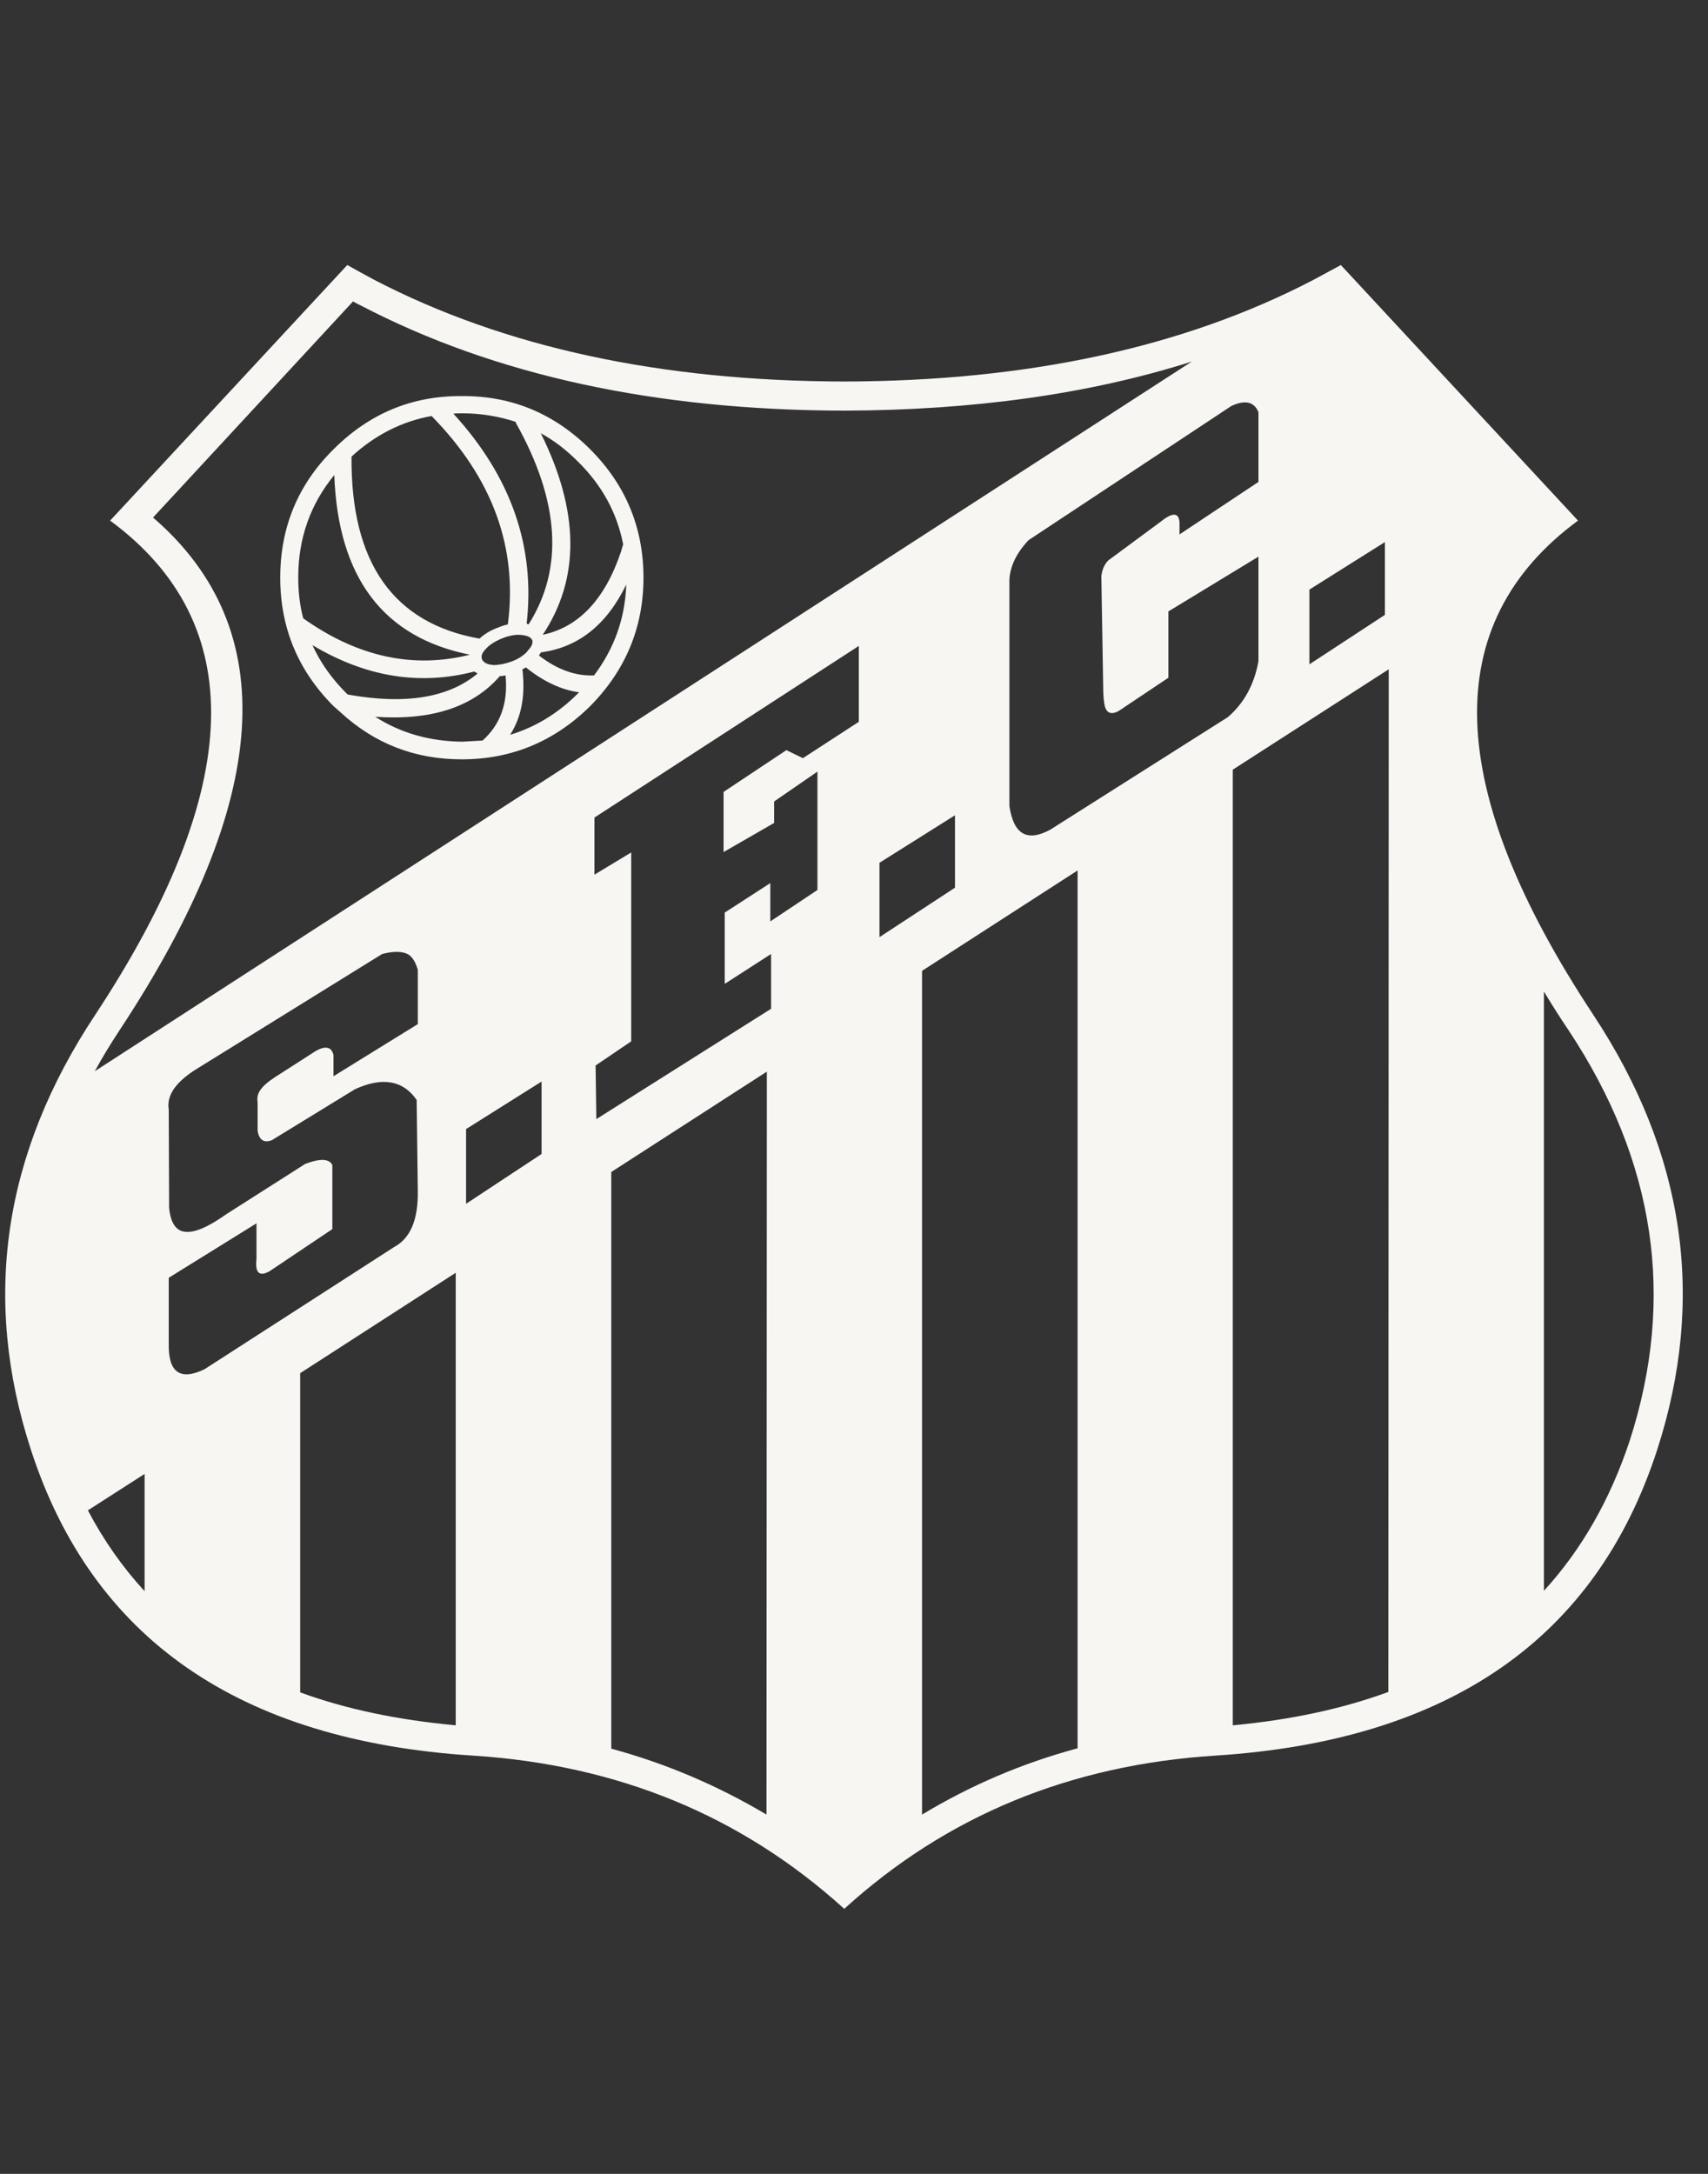 <svg width="55" height="70" viewBox="0 0 55 70" fill="none" xmlns="http://www.w3.org/2000/svg">
<rect x="0" y="0" width="55" height="70" fill="#333333" stroke="none"/>
<g clip-path="url(#clip0_2364_61103)">
<path fill-rule="evenodd" clip-rule="evenodd" d="M42.836 8.719L43.177 8.534L50.814 16.764C46.323 20.071 46.484 25.376 51.308 32.68C54.257 37.147 54.935 41.811 53.368 46.672C51.394 52.767 46.656 56.049 39.142 56.531C34.466 56.827 30.481 58.468 27.186 61.466C23.88 58.468 19.894 56.827 15.218 56.531C7.704 56.049 2.966 52.767 0.992 46.672C-0.587 41.811 0.103 37.147 3.065 32.68C7.877 25.376 8.037 20.071 3.546 16.764L11.183 8.534C11.467 8.695 11.763 8.855 12.059 9.015C16.242 11.187 21.276 12.273 27.186 12.285C33.084 12.273 38.118 11.187 42.288 9.015L42.836 8.719ZM49.716 31.928C49.963 32.335 50.234 32.767 50.518 33.186C53.307 37.406 53.961 41.798 52.48 46.388C51.851 48.289 50.925 49.905 49.716 51.225V31.928ZM44.719 21.551L39.697 24.784V55.556C41.561 55.383 43.226 55.025 44.707 54.482L44.719 21.551ZM29.691 31.262L34.7 28.029V56.296C32.911 56.777 31.246 57.493 29.691 58.431V31.262ZM24.694 34.507L19.684 37.739V56.308C21.461 56.79 23.127 57.505 24.682 58.431L24.694 34.507ZM9.666 44.217L14.675 40.984V55.556C12.812 55.383 11.146 55.038 9.666 54.495V44.217ZM4.656 47.462L2.83 48.634C3.336 49.596 3.941 50.46 4.656 51.237V47.462ZM12.306 30.719C12.689 30.62 12.96 30.632 13.145 30.731C13.281 30.817 13.38 30.978 13.454 31.225V32.977L10.739 34.655V33.976C10.678 33.705 10.48 33.667 10.172 33.84L8.864 34.679C8.617 34.84 8.469 34.975 8.383 35.099C8.296 35.222 8.272 35.358 8.296 35.494V36.419C8.346 36.703 8.494 36.814 8.753 36.715L11.43 35.074C12.319 34.667 12.985 34.79 13.417 35.42L13.454 38.368C13.466 39.269 13.219 39.874 12.689 40.157L6.581 44.093C5.804 44.464 5.421 44.192 5.434 43.291V41.145L8.259 39.392V40.54C8.21 40.984 8.346 41.12 8.679 40.935L10.702 39.578V37.517C10.604 37.307 10.307 37.295 9.826 37.48L7.309 39.084C6.717 39.503 6.273 39.701 5.964 39.664C5.668 39.639 5.495 39.38 5.446 38.899L5.434 35.728C5.36 35.284 5.644 34.864 6.273 34.457L12.306 30.719ZM40.524 13.272C40.389 12.939 40.092 12.865 39.648 13.075L33.121 17.393C32.726 17.813 32.529 18.232 32.504 18.664V25.956C32.64 26.869 33.072 27.116 33.812 26.721L39.537 23.093C40.055 22.649 40.389 22.045 40.524 21.292V17.924L37.624 19.688V21.823L36.02 22.896C35.836 22.995 35.7 22.983 35.626 22.859C35.564 22.76 35.539 22.575 35.527 22.279L35.465 18.553C35.49 18.343 35.564 18.171 35.687 18.047L37.39 16.788C37.76 16.492 37.958 16.505 37.982 16.813V17.208L40.524 15.518V13.272ZM27.655 23.242L25.854 24.414L25.323 24.155L23.3 25.5V27.437L24.928 26.499V25.808L26.323 24.846V28.658L24.805 29.67V28.436L23.337 29.386V31.681L24.83 30.719V32.483L19.203 36.036L19.179 34.309L20.326 33.532V27.449L19.142 28.165V26.326L27.655 20.799V23.242ZM17.439 37.159V34.827L15.008 36.357V38.763L17.439 37.159ZM28.321 30.176V27.782L30.752 26.252V28.584L28.321 30.176ZM44.596 19.799V17.455L42.165 18.985V21.391L44.596 19.799ZM11.37 9.707C11.456 9.756 11.542 9.805 11.628 9.842C15.934 12.088 21.116 13.21 27.186 13.223C31.332 13.21 35.071 12.692 38.377 11.643L3.052 34.494C3.287 34.062 3.558 33.618 3.842 33.186C8.74 25.771 9.098 20.256 4.928 16.665L11.368 9.706L11.37 9.707Z" fill="#F7F6F3"/>
<path fill-rule="evenodd" clip-rule="evenodd" d="M20.721 18.602C20.721 16.986 20.141 15.604 19.006 14.469C17.858 13.322 16.477 12.742 14.873 12.754C13.256 12.742 11.887 13.322 10.739 14.469C9.592 15.604 9.024 16.986 9.024 18.602C9.024 20.206 9.592 21.588 10.739 22.736C10.813 22.797 10.887 22.871 10.961 22.933C12.059 23.945 13.355 24.451 14.873 24.451C16.477 24.451 17.858 23.871 19.006 22.736C20.141 21.588 20.721 20.206 20.721 18.602ZM14.601 13.322C14.7 13.309 14.786 13.309 14.885 13.309C15.502 13.309 16.057 13.408 16.6 13.581C16.612 13.593 16.612 13.605 16.612 13.618C18.031 16.147 18.155 18.319 17.02 20.108C17.007 20.095 16.983 20.095 16.958 20.083C17.242 17.615 16.464 15.357 14.601 13.322ZM16.637 20.441C16.699 20.441 16.773 20.441 16.847 20.453C16.933 20.465 17.007 20.49 17.069 20.527C17.093 20.552 17.118 20.576 17.143 20.614C17.143 20.626 17.143 20.626 17.143 20.626C17.143 20.651 17.155 20.675 17.143 20.712C17.131 20.774 17.093 20.848 17.02 20.922C16.983 20.971 16.945 21.021 16.896 21.058C16.785 21.156 16.637 21.243 16.464 21.305C16.255 21.378 16.057 21.416 15.872 21.416C15.847 21.403 15.823 21.403 15.798 21.403C15.662 21.378 15.576 21.329 15.527 21.243C15.49 21.156 15.502 21.07 15.588 20.959C15.588 20.959 15.601 20.947 15.601 20.934C15.601 20.934 15.601 20.934 15.613 20.934C15.736 20.774 15.934 20.651 16.18 20.552C16.328 20.49 16.489 20.453 16.637 20.441ZM16.353 20.108C16.242 20.132 16.156 20.157 16.045 20.206C15.798 20.293 15.601 20.416 15.44 20.564C12.664 20.071 11.294 18.121 11.319 14.703C12.072 14.012 12.935 13.568 13.898 13.396C15.872 15.407 16.674 17.64 16.353 20.108ZM20.067 17.529C20.043 17.603 20.018 17.689 19.993 17.776C19.475 19.306 18.636 20.194 17.476 20.441C18.685 18.627 18.66 16.455 17.414 13.951C17.846 14.185 18.241 14.494 18.611 14.864C19.388 15.629 19.87 16.517 20.067 17.529ZM18.648 22.291C18.636 22.304 18.624 22.316 18.611 22.329C17.97 22.97 17.242 23.414 16.427 23.661C16.797 23.081 16.921 22.39 16.822 21.551C16.859 21.539 16.896 21.514 16.933 21.49C17.501 21.946 18.081 22.218 18.648 22.291ZM17.353 21.107C17.377 21.07 17.402 21.045 17.414 21.008C18.624 20.848 19.537 20.12 20.166 18.824C20.129 19.923 19.771 20.897 19.129 21.749C18.537 21.773 17.945 21.564 17.353 21.107ZM15.268 21.625C15.305 21.638 15.329 21.662 15.379 21.687C14.453 22.464 13.059 22.699 11.208 22.366C11.183 22.353 11.171 22.341 11.159 22.329C10.678 21.847 10.32 21.341 10.061 20.774C11.776 21.798 13.503 22.082 15.268 21.625ZM16.082 21.786V21.773C16.143 21.773 16.218 21.761 16.279 21.749C16.366 22.625 16.119 23.328 15.539 23.846C15.329 23.858 15.107 23.871 14.885 23.883C13.848 23.871 12.911 23.612 12.084 23.081C13.886 23.205 15.218 22.773 16.082 21.786ZM9.764 19.91C9.653 19.491 9.604 19.059 9.604 18.59C9.604 17.344 9.987 16.246 10.764 15.296C10.887 18.602 12.343 20.527 15.132 21.082C13.306 21.539 11.517 21.156 9.764 19.91Z" fill="#F7F6F3"/>
</g>
<defs>
<clipPath id="clip0_2364_61103">
<rect width="54.019" height="70" fill="white" transform="translate(0.168)"/>
</clipPath>
</defs>
</svg>

